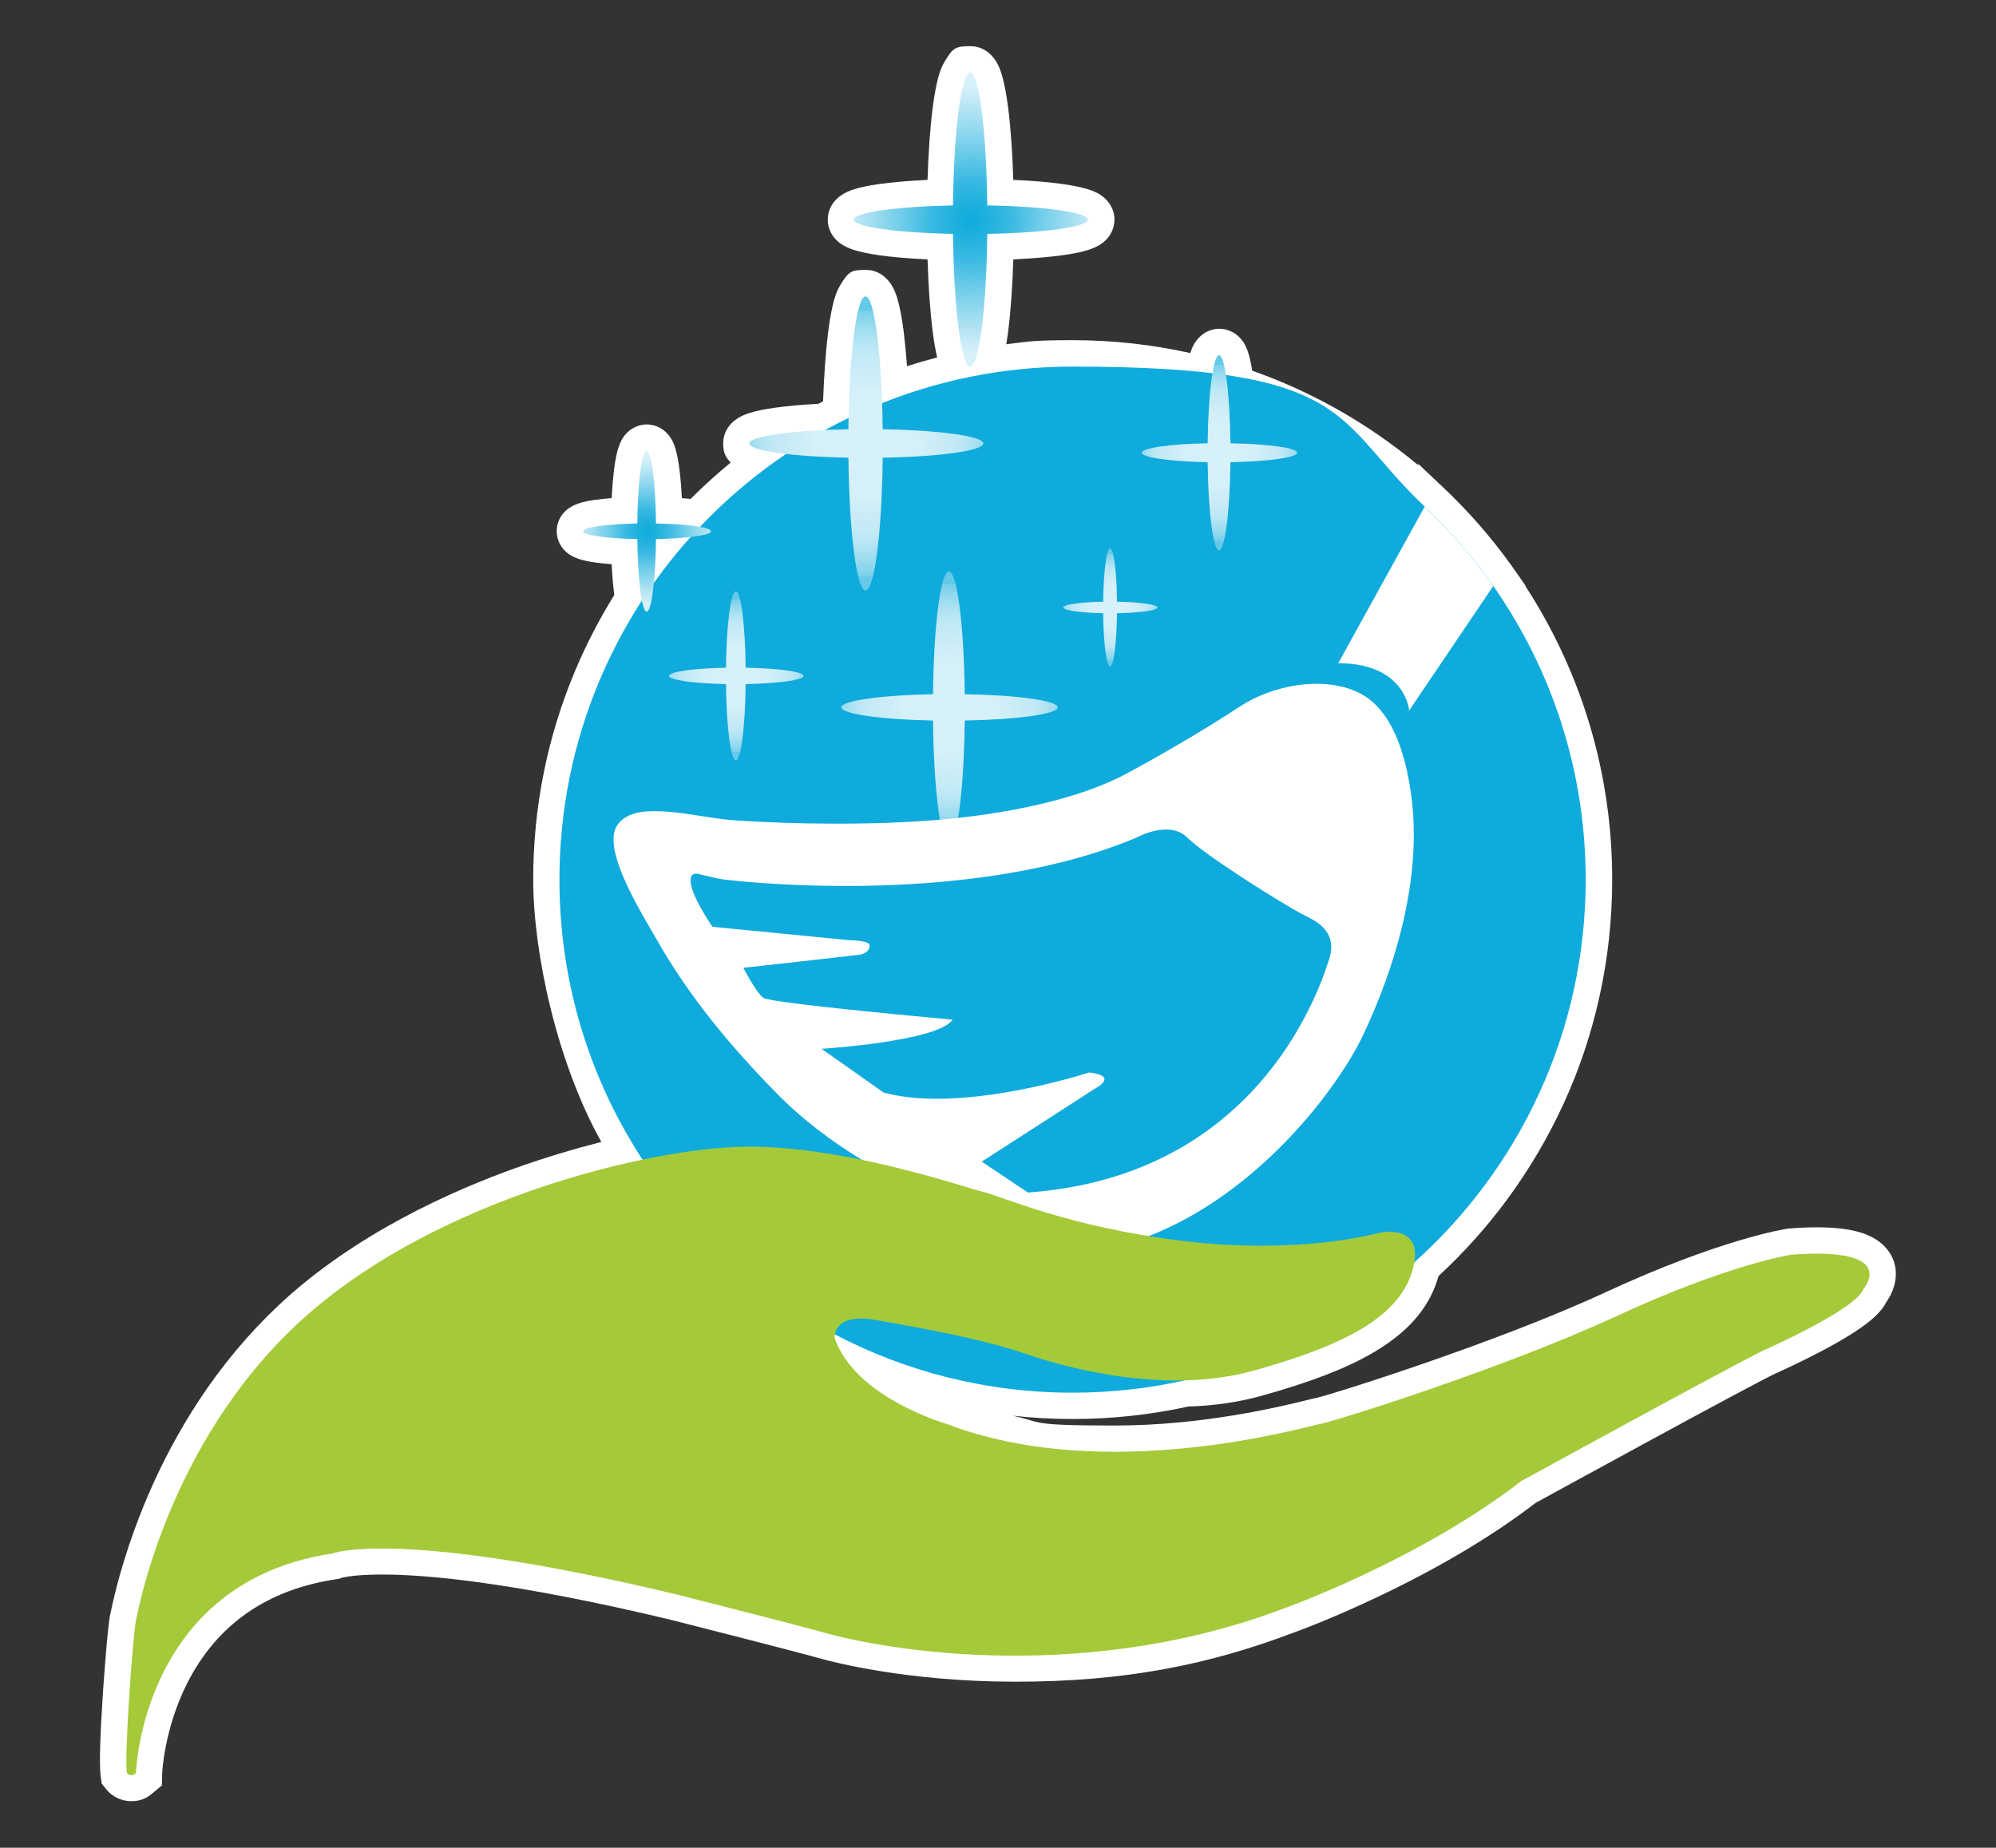 <?xml version="1.0" encoding="UTF-8"?>
<svg id="Layer_2" xmlns="http://www.w3.org/2000/svg" xmlns:xlink="http://www.w3.org/1999/xlink" version="1.1" viewBox="0 0 2048 1896.2">
  <rect x="0" y="0" width="2048" height="1896.2" fill="#333333" stroke="none"/>
  <!-- Generator: Adobe Illustrator 29.6.1, SVG Export Plug-In . SVG Version: 2.1.1 Build 9)  -->
  <defs>
    <style>
      .st0 {
        fill: url(#radial-gradient);
      }

      .st1 {
        fill: #fff;
      }

      .st2 {
        fill: #0fabdc;
      }

      .st3 {
        fill: url(#radial-gradient1);
      }

      .st4 {
        fill: url(#radial-gradient6);
      }

      .st5 {
        fill: url(#radial-gradient3);
      }

      .st6 {
        fill: url(#radial-gradient2);
      }

      .st7 {
        fill: url(#radial-gradient5);
      }

      .st8 {
        fill: url(#radial-gradient4);
      }

      .st9 {
        fill: #a4ca39;
      }
    </style>
    <radialGradient id="radial-gradient" cx="974.3" cy="725.9" fx="974.3" fy="725.9" r="126" gradientUnits="userSpaceOnUse">
      <stop offset="0" stop-color="#d7f1f9"/>
      <stop offset=".4" stop-color="#d4f0f8"/>
      <stop offset=".5" stop-color="#cdedf7"/>
      <stop offset=".7" stop-color="#c0e9f5"/>
      <stop offset=".8" stop-color="#ade2f2"/>
      <stop offset=".9" stop-color="#96daef"/>
      <stop offset="1" stop-color="#79d0eb"/>
      <stop offset="1" stop-color="#65c9e8"/>
    </radialGradient>
    <radialGradient id="radial-gradient1" cx="888.9" cy="455.1" fx="888.9" fy="455.1" r="136.4" xlink:href="#radial-gradient"/>
    <radialGradient id="radial-gradient2" cx="996.2" cy="225.4" fx="996.2" fy="225.4" r="136.4" gradientUnits="userSpaceOnUse">
      <stop offset="0" stop-color="#0fabdc"/>
      <stop offset=".1" stop-color="#1aafdd"/>
      <stop offset=".3" stop-color="#39b9e2"/>
      <stop offset=".5" stop-color="#6acbe9"/>
      <stop offset=".8" stop-color="#aee2f3"/>
      <stop offset="1" stop-color="#d7f1f9"/>
    </radialGradient>
    <radialGradient id="radial-gradient3" cx="1251.3" cy="464.6" fx="1251.3" fy="464.6" r="90.5" xlink:href="#radial-gradient"/>
    <radialGradient id="radial-gradient4" cx="755.4" cy="693.6" fx="755.4" fy="693.6" r="78.3" xlink:href="#radial-gradient"/>
    <radialGradient id="radial-gradient5" cx="1139.3" cy="623.4" fx="1139.3" fy="623.4" r="54.9" xlink:href="#radial-gradient"/>
    <radialGradient id="radial-gradient6" cx="663.9" cy="545.2" fx="663.9" fy="545.2" r="74.6" xlink:href="#radial-gradient2"/>
  </defs>
  <path class="st1" d="M1941.7,1290.8c-3.6-8-11.8-18.8-30-25.1-12-4.2-27.5-6.2-47.4-6.2-8.6,0-18.1.4-28.3,1.2h-1c0,0-1,.2-1,.2-2.8.4-69.6,11-186.5,65.2-112.2,52-282.6,105.5-297.4,108.6-2.2.4-4.9,1.1-9.9,2.3-26.1,6.4-105.5,25.9-196.3,25.9s-72.9-3.4-105-10.1c20.5,2.3,41.1,3.4,61.8,3.4,40,0,79.9-4.3,118.6-12.8,26.6-.8,51.5-4.5,74.4-10.8,50.2-14,86.3-27.8,113.7-43.6,35.8-20.6,57.8-45.2,67.3-75.2.5-1.4.9-2.9,1.3-4.3,25.8-23.8,49.4-50.1,70.2-78.3,22.7-30.8,42.3-64,58.2-98.7,16.2-35.4,28.6-72.5,36.9-110.5,8.6-39,12.9-79.2,12.9-119.4,0-107.8-30.8-211.6-89.2-301.4l.2-.3-10.6-15.2c-1.3-1.9-2.7-3.9-4.1-5.8-20.6-28.7-44.1-55.6-69.9-79.9,0,0,0,0,0,0l-25.3-23.9-.5,1c-50.9-42.4-108.4-75-170-96.7-1-6.7-2.2-12.2-3.5-16.7-1.4-4.6-3-8.4-4.9-11.6-5.6-9.2-15.1-14.7-25.3-14.7s-19.6,5.5-25.3,14.7c-1.8,2.9-3.2,6.2-4.5,10.2-39.2-8.7-79.5-13.2-120.5-13.2s-45.8,1.4-68.3,4.2c.7-4,1.3-8.4,1.9-13,2.6-20.2,4.4-45.9,5.3-74.1,19.3-.9,36.8-2.4,50.8-4.3,11.1-1.6,19.7-3.3,26.3-5.5,5-1.6,9.1-3.5,12.5-5.7,9-5.9,14.2-15.2,14.2-25.3s-5.2-19.3-14.2-25.3c-3.4-2.3-7.5-4.1-12.5-5.7-6.6-2.1-15.2-3.9-26.3-5.5-14-2-31.5-3.5-50.8-4.3-.9-28.2-2.7-53.8-5.3-74.1-1.8-13.9-3.9-25-6.3-33.2-1.7-5.8-3.7-10.4-6-14.2-2.9-4.7-11.2-15.7-26.4-15.7s-17.8,1.5-26.4,15.7c-2.3,3.8-4.3,8.5-6,14.2-2.4,8.1-4.5,19.3-6.3,33.2-2.6,20.2-4.4,45.9-5.3,74.1-19,.9-36.1,2.4-49.9,4.3-10.9,1.6-19.4,3.3-26,5.5-5,1.6-9,3.5-12.4,5.8-8.9,5.9-14.1,15.1-14.1,25.2s5.1,19.2,14.1,25.2c3.4,2.3,7.5,4.1,12.4,5.8,6.6,2.1,15.1,3.9,26,5.5,13.7,2,30.9,3.4,49.9,4.3.9,28.2,2.7,53.9,5.3,74.1,1.3,10.4,2.9,19.3,4.6,26.5-10.4,2.7-20.7,5.7-31,9-.9-13.1-2.1-25.1-3.4-35.7-1.8-13.9-3.9-25-6.3-33.2-1.7-5.8-3.7-10.4-6-14.2-2.9-4.7-11.2-15.7-26.4-15.7s-17.8,1.5-26.4,15.7c-2.3,3.8-4.3,8.5-6,14.2-2.4,8.1-4.5,19.3-6.3,33.2-2.5,19.7-4.3,44.6-5.3,71.8-1.6.8-3.2,1.7-4.8,2.5-17.1.9-32.6,2.3-45.2,4.1-10.9,1.6-19.4,3.3-26,5.5-5,1.6-9,3.5-12.4,5.8-8.9,5.9-14.1,15.1-14.1,25.2s2.7,14.2,7.7,19.7c-14,11.5-27.5,23.7-40.3,36.5-.3.3-.5.5-.8.8-2.9-.3-5.9-.6-9-.8-.6-11.4-1.4-21.8-2.6-30.5-1.1-8.3-2.3-14.9-3.9-20-1.2-4.2-2.7-7.7-4.6-10.7-5.5-9-14.8-14.4-24.9-14.4s-19.4,5.4-24.9,14.4c-1.8,3-3.3,6.5-4.6,10.7-1.5,5.1-2.8,11.7-3.9,20-1.1,8.7-2,19.1-2.6,30.5-6.4.5-12.2,1.1-17.2,1.8-6.7.9-12,2.1-16.3,3.5-21.3,6.9-22.9,23.6-22.9,28.6s1.7,21.7,22.9,28.6c4.3,1.4,9.6,2.5,16.3,3.5,5,.7,10.8,1.3,17.2,1.8.6,11.4,1.4,21.9,2.6,30.5,0,.4,0,.7.1,1.1-15.2,24.5-28.5,50.1-39.7,76.6-28.9,68.3-43.5,140.7-43.5,215.4s24.1,187.3,69.9,269.3c-28.3,7.2-57.2,15.9-85.3,25.8-69.3,24.6-168.2,69.1-245.4,141.4-30.6,28.7-58.4,61.9-82.6,98.7-19.6,30-37.1,62.5-51.8,96.8-11.8,27.5-28,70.6-38.4,120.3-.2.8-.3,1.4-.4,1.8-2.9,13.1-7.2,76.5-7.4,79.1-3.1,46.3-3.9,75.6-2.4,87l1,7.5,4.7,5.9c6.1,7.6,15.7,12.2,25.5,12.2s15.7-2.9,22.2-8.3l9.4-7.9.3-12.1c0-1.8,2.2-46,25.4-92.2,30.4-60.5,81.9-96.6,153.3-107.3l3.2-.5,2.2-.9c1.9-.5,13.6-3.4,41.3-3.4,46.6,0,135.6,8,295.8,46.3,5.1,1.3,122.3,31,156,40.4,8.5,2.4,86.4,23.3,198.1,23.3s197.8-17,286.2-50.6c3.6-1.3,37.5-13.6,83.9-35.6,63.9-30.2,119-62.9,163.8-97.3,21-11.5,215-117.8,245.7-132.6,3.4-1.5,26.1-11.7,49.8-24.3,42.7-22.7,58.1-36.8,64.4-49.3,8.1-11.4,13.8-28.8,6.1-45.6Z"/>
  <g>
    <path class="st2" d="M1627,902.7c0,156-67.9,296.2-175.7,392.6-65.7,58.8-146.3,101.3-235.4,121.2-37.1,8.3-75.7,12.7-115.4,12.7-88,0-171-21.6-243.9-59.8-80.2-42-148.2-104-197.4-179.4-53.9-82.6-85.2-181.3-85.2-287.3,0-290.8,235.7-526.5,526.5-526.5s267,54.6,361.3,143.6c26.1,24.7,49.8,52,70.4,81.5,59.7,85.4,94.8,189.3,94.8,301.4Z"/>
    <path class="st0" d="M1085.3,725.9c0-6.9-41.5-12.6-95.4-13.5-.8-70.7-7.8-125.9-16.3-125.9s-15.5,55.3-16.3,125.9c-53.2,1-94,6.7-94,13.5s40.8,12.5,94,13.5c.8,70.7,7.8,125.9,16.3,125.9s15.5-55.2,16.3-125.9c53.9-.9,95.4-6.6,95.4-13.5Z"/>
    <path class="st3" d="M1009,455.1c0-7.5-44.9-13.6-103.3-14.6-.9-76.5-8.4-136.3-17.6-136.3s-16.8,59.8-17.6,136.3c-57.6,1.1-101.8,7.2-101.8,14.6s44.1,13.5,101.8,14.6c.9,76.5,8.4,136.3,17.6,136.3s16.8-59.8,17.6-136.3c58.4-1,103.3-7.2,103.3-14.6Z"/>
    <path class="st6" d="M1116.3,225.4c0-7.5-44.9-13.6-103.3-14.6-.9-76.5-8.4-136.3-17.6-136.3s-16.8,59.8-17.6,136.3c-57.6,1.1-101.8,7.2-101.8,14.6s44.1,13.5,101.8,14.6c.9,76.5,8.4,136.3,17.6,136.3s16.8-59.8,17.6-136.3c58.4-1,103.3-7.2,103.3-14.6Z"/>
    <path class="st5" d="M1331,464.6c0-5-29.8-9-68.5-9.7-.6-50.7-5.6-90.4-11.7-90.4s-11.1,39.7-11.7,90.4c-38.2.7-67.5,4.8-67.5,9.7s29.3,9,67.5,9.7c.6,50.7,5.6,90.4,11.7,90.4s11.1-39.7,11.7-90.4c38.7-.7,68.5-4.8,68.5-9.7Z"/>
    <path class="st8" d="M824.4,693.6c0-4.3-25.8-7.8-59.3-8.4-.5-43.9-4.8-78.3-10.1-78.3s-9.6,34.3-10.1,78.3c-33.1.6-58.4,4.1-58.4,8.4s25.3,7.8,58.4,8.4c.5,43.9,4.8,78.3,10.1,78.3s9.6-34.3,10.1-78.3c33.5-.6,59.3-4.1,59.3-8.4Z"/>
    <path class="st7" d="M1187.6,623.4c0-3-18.1-5.5-41.5-5.9-.3-30.8-3.4-54.8-7.1-54.8s-6.7,24.1-7.1,54.8c-23.2.4-40.9,2.9-40.9,5.9s17.8,5.4,40.9,5.9c.3,30.8,3.4,54.8,7.1,54.8s6.7-24.1,7.1-54.8c23.5-.4,41.5-2.9,41.5-5.9Z"/>
    <path class="st4" d="M729.5,545.2c0-4.1-24.5-7.5-56.4-8-.5-41.8-4.6-74.5-9.6-74.5s-9.2,32.7-9.6,74.5c-31.5.6-55.6,3.9-55.6,8s24.1,7.4,55.6,8c.5,41.8,4.6,74.5,9.6,74.5s9.2-32.7,9.6-74.5c31.9-.6,56.4-3.9,56.4-8Z"/>
    <path class="st1" d="M1532.2,601.3l-86.3,127.8s-3.7-48.5-72.8-48.5l88.7-160.7c26.1,24.7,49.8,52,70.4,81.5Z"/>
    <path class="st1" d="M1444,792.5c-7-30.9-19.9-67.6-50.8-82.1-36.6-17.2-87.9-7-120.6,14.4-37.1,24.2-75.3,46.6-114.3,67.8-24.2,13.2-50.5,22.2-77.1,29.2-75,19.6-154.1,23.8-231.4,23.4-31.3-.1-62.6-1.2-93.9-3.2-17.8-1.1-36.4-4.8-54.7-7.3-12.9-1.7-25.8-2.8-38.1-2-12,.8-24.9,5.2-30.7,15.7-14.2,26.1,28.1,92.1,40.9,114.9,33.3,59,77.2,111.6,124.6,159.7,25.6,26,55.4,48.3,86.4,67.2,113.2,69.2,242.2,93.3,242.2,93.3,18.1-3.4,35.5-8.5,52.2-15,113.1-44.1,194.3-151.8,220.3-207.1,29.9-63.5,67.2-169.9,44.8-268.8ZM1363.8,984.2c-12,38.3-76.9,222.8-309.1,239.6l-47.4-31.7,115.8-74.7s26.1-13.1-5.6-16.8c0,0-130.7,42.9-211,20.5l-63.5-44.8s119.5-7.5,134.4-29.9c0,0-186.7-16.8-194.2-22.4-7.5-5.6-20.5-30.8-20.5-30.8,0,0,115.1-12.8,118.9-13.4,0,0,11.2-1.2,10.6-10,0,0,1.2-4.4-21.2-5l-140-13.7s-16.8-24.9-20.5-38c0,0-8.1-21.2,8.7-15.6,0,0,17.4,4.3,23,5,0,0,246.4,31.7,423.8-42.9,0,0,33.6-18.7,52.3,0,18.7,18.7,100.1,69.4,117.6,78.4,12.1,6.2,37.3,16.3,28,46Z"/>
    <path class="st9" d="M139.5,1819.6s5.6-196,201.6-225.4c0,0,65.8-26.6,352.9,42,0,0,121.8,30.8,156.8,40.6s246.4,57.4,467.7-26.6c0,0,137.2-49,242.2-130.2,0,0,217-119,249.2-134.4,0,0,95.2-42,102.2-63,0,0,37.8-43.4-74.2-35,0,0-64.4,9.8-179.2,63s-288.4,107.8-303.8,110.6-219.8,63-383.7,0c0,0-93.8-26.6-114.8-88.2,0,0-2.8-26.6,43.4-18.2,46.2,8.4,105,18.2,154,35s147,40.6,232.4,16.8,147-51.8,162.4-100.8-28-42-33.6-40.6-82.6,22.4-200.2,8.4-187.6-46.2-205.8-50.4-149.8-50.4-253.4-46.2-319.2,58.8-450.9,182c-131.6,123.2-162.4,291.2-165.2,303.8s-12.1,135.4-9.3,156.8c0,0,3.7,4.7,9.3,0Z"/>
  </g>
</svg>